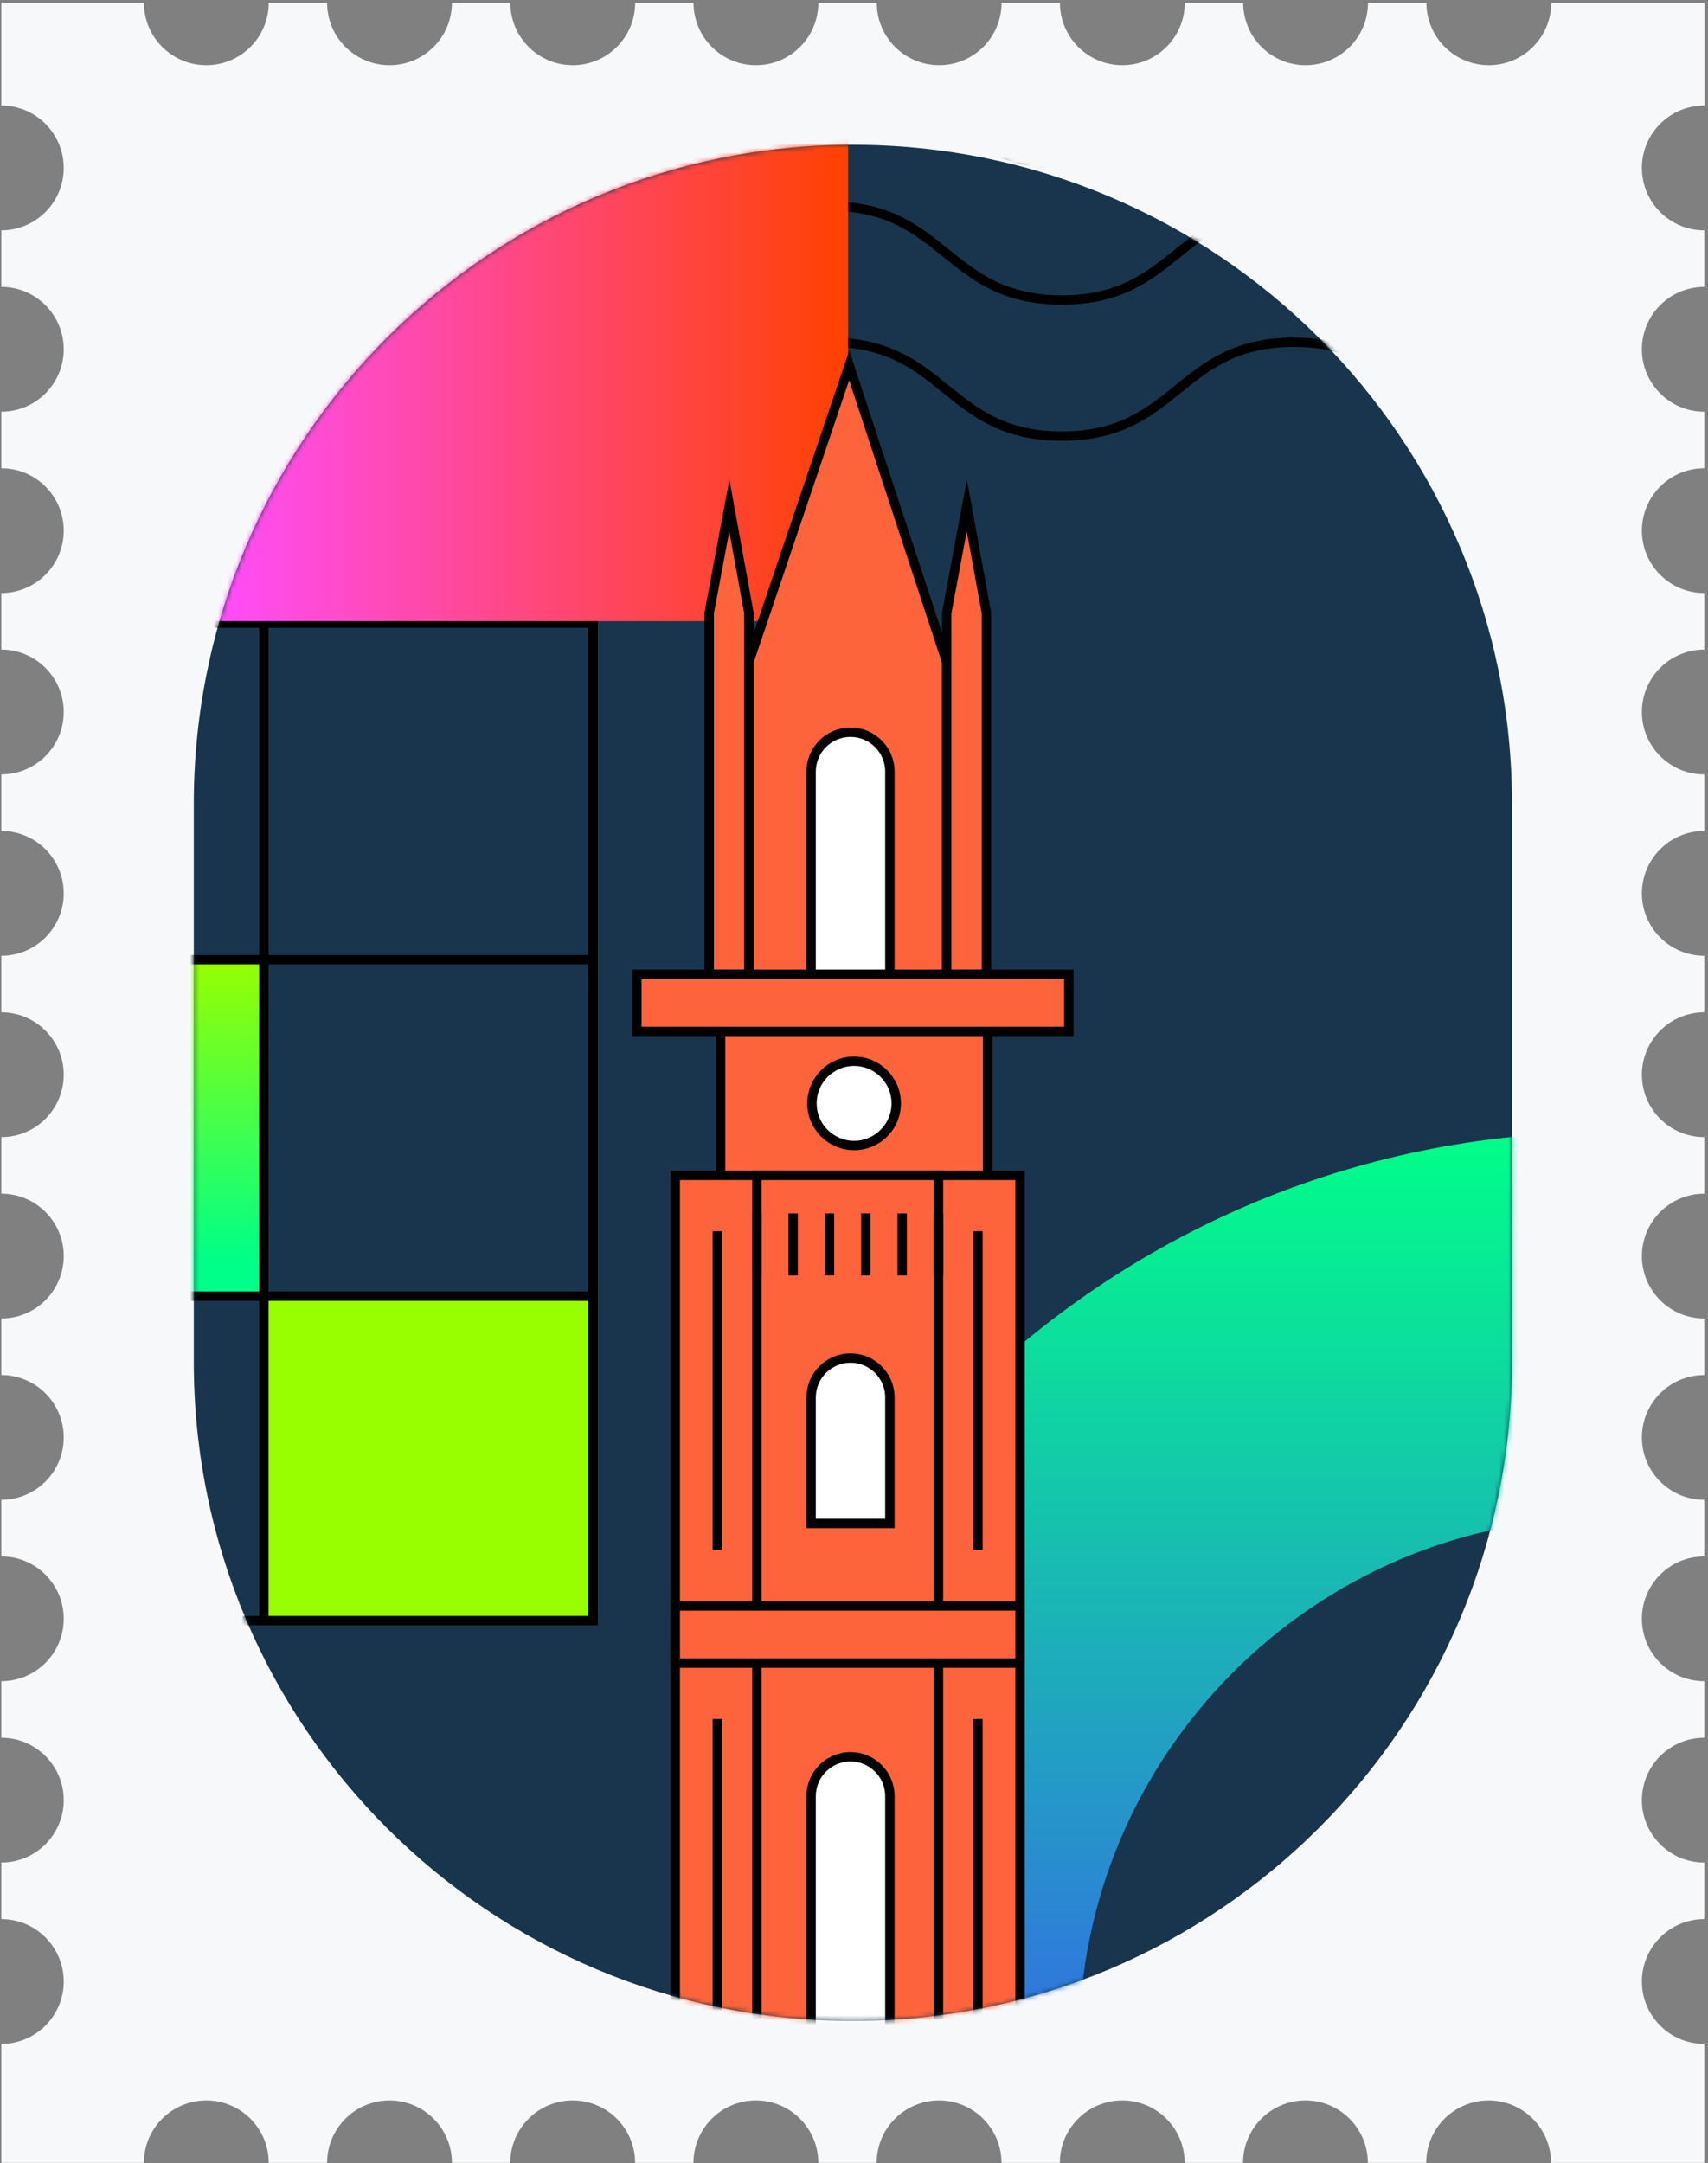<svg width="364" height="461" viewBox="0 0 364 461" fill="none" xmlns="http://www.w3.org/2000/svg">
<rect x="0" y="0" width="364" height="461" fill="#808080" stroke="none"/>
<path d="M363.25 22.49V0.59H330.59C330.59 7.94 324.63 13.89 317.29 13.89C309.95 13.89 303.99 7.93 303.99 0.59H330.59H0.28V22.49C7.63 22.49 13.58 28.45 13.58 35.79C13.58 43.13 7.62 49.09 0.28 49.09V61.14C7.63 61.14 13.58 67.1 13.58 74.44C13.58 81.78 7.62 87.74 0.28 87.74V99.79C7.63 99.79 13.58 105.75 13.58 113.09C13.58 120.43 7.62 126.39 0.28 126.39V138.44C7.63 138.44 13.58 144.4 13.58 151.74C13.58 159.08 7.62 165.04 0.28 165.04V177.09C7.63 177.09 13.58 183.05 13.58 190.39C13.58 197.73 7.62 203.69 0.28 203.69V215.74C7.63 215.74 13.58 221.7 13.58 229.04C13.58 236.38 7.62 242.34 0.28 242.34V254.39C7.63 254.39 13.58 260.35 13.58 267.69C13.58 275.03 7.62 280.99 0.28 280.99V293.04C7.63 293.04 13.58 299 13.58 306.34C13.58 313.68 7.62 319.64 0.28 319.64V331.69C7.63 331.69 13.58 337.65 13.58 344.99C13.58 352.33 7.62 358.29 0.28 358.29V370.34C7.63 370.34 13.58 376.3 13.58 383.64C13.58 390.98 7.62 396.94 0.28 396.94V408.99C7.63 408.99 13.58 414.95 13.58 422.29C13.58 429.63 7.62 435.59 0.28 435.59V460.94H30.67C30.67 453.59 36.63 447.64 43.97 447.64C51.31 447.64 57.27 453.6 57.27 460.94H69.71C69.71 453.59 75.67 447.64 83.01 447.64C90.35 447.64 96.31 453.6 96.31 460.94H108.75C108.75 453.59 114.71 447.64 122.05 447.64C129.39 447.64 135.35 453.6 135.35 460.94H147.79C147.79 453.59 153.75 447.64 161.09 447.64C168.43 447.64 174.39 453.6 174.39 460.94H186.83C186.83 453.59 192.79 447.64 200.13 447.64C207.47 447.64 213.43 453.6 213.43 460.94H225.87C225.87 453.59 231.83 447.64 239.17 447.64C246.51 447.64 252.47 453.6 252.47 460.94H264.91C264.91 453.59 270.87 447.64 278.21 447.64C285.55 447.64 291.51 453.6 291.51 460.94H303.95C303.95 453.59 309.91 447.64 317.25 447.64C324.59 447.64 330.55 453.6 330.55 460.94H363.21V435.59C355.86 435.59 349.91 429.63 349.91 422.29C349.91 414.95 355.87 408.99 363.21 408.99V396.94C355.86 396.94 349.91 390.98 349.91 383.64C349.91 376.3 355.87 370.34 363.21 370.34V358.29C355.86 358.29 349.91 352.33 349.91 344.99C349.91 337.65 355.87 331.69 363.21 331.69V319.64C355.86 319.64 349.91 313.68 349.91 306.34C349.91 299 355.87 293.04 363.21 293.04V280.99C355.86 280.99 349.91 275.03 349.91 267.69C349.91 260.35 355.87 254.39 363.21 254.39V242.34C355.86 242.34 349.91 236.38 349.91 229.04C349.91 221.7 355.87 215.74 363.21 215.74V203.69C355.86 203.69 349.91 197.73 349.91 190.39C349.91 183.05 355.87 177.09 363.21 177.09V165.04C355.86 165.04 349.91 159.08 349.91 151.74C349.91 144.4 355.87 138.44 363.21 138.44V126.39C355.86 126.39 349.91 120.43 349.91 113.09C349.91 105.75 355.87 99.79 363.21 99.79V87.74C355.86 87.74 349.91 81.78 349.91 74.44C349.91 67.1 355.87 61.14 363.21 61.14V49.09C355.86 49.09 349.91 43.13 349.91 35.79C349.91 28.45 355.87 22.49 363.21 22.49H363.25ZM43.97 13.89C36.62 13.89 30.67 7.93 30.67 0.59H57.27C57.27 7.94 51.31 13.89 43.97 13.89ZM83.01 13.89C75.66 13.89 69.71 7.93 69.71 0.59H96.31C96.31 7.94 90.35 13.89 83.01 13.89ZM122.06 13.89C114.71 13.89 108.76 7.93 108.76 0.59H135.36C135.36 7.94 129.4 13.89 122.06 13.89ZM161.1 13.89C153.75 13.89 147.8 7.93 147.8 0.59H174.4C174.4 7.94 168.44 13.89 161.1 13.89ZM200.15 13.89C192.8 13.89 186.85 7.93 186.85 0.59H213.45C213.45 7.94 207.49 13.89 200.15 13.89ZM239.19 13.89C231.84 13.89 225.89 7.93 225.89 0.59H252.49C252.49 7.94 246.53 13.89 239.19 13.89ZM278.24 13.89C270.89 13.89 264.94 7.93 264.94 0.59H291.54C291.54 7.94 285.58 13.89 278.24 13.89Z" fill="#F6F8FA"/>
<path d="M181.77 30.86H181.76C104.186 30.86 41.3 93.746 41.3 171.32V290.24C41.3 367.814 104.186 430.7 181.76 430.7H181.77C259.344 430.7 322.23 367.814 322.23 290.24V171.32C322.23 93.746 259.344 30.86 181.77 30.86Z" fill="#19354D"/>
<mask id="mask0_274_611" style="mask-type:luminance" maskUnits="userSpaceOnUse" x="41" y="30" width="282" height="401">
<path d="M181.77 30.86H181.76C104.186 30.86 41.3 93.746 41.3 171.32V290.24C41.3 367.814 104.186 430.7 181.76 430.7H181.77C259.344 430.7 322.23 367.814 322.23 290.24V171.32C322.23 93.746 259.344 30.86 181.77 30.86Z" fill="white"/>
</mask>
<g mask="url(#mask0_274_611)">
<path d="M125.78 276.34H56.66V345.46H125.78V276.34Z" fill="#97FF00"/>
<path d="M20.87 204.52L20.87 276.24H56.59L56.59 204.52H20.87Z" fill="url(#paint0_linear_274_611)"/>
<path d="M126.39 -151.5H-370.5V345.39H126.39V-151.5Z" stroke="black" stroke-width="2" stroke-miterlimit="10"/>
<path d="M56.24 -151.5V345.39" stroke="black" stroke-width="2" stroke-miterlimit="10"/>
<path d="M126.39 61.08H-370.5" stroke="black" stroke-width="2" stroke-miterlimit="10"/>
<path d="M126.39 132.8H-370.5" stroke="black" stroke-width="2" stroke-miterlimit="10"/>
<path d="M126.39 204.52H-370.5" stroke="black" stroke-width="2" stroke-miterlimit="10"/>
<path d="M126.39 276.24H-370.5" stroke="black" stroke-width="2" stroke-miterlimit="10"/>
<path d="M176.86 14.93C201.59 14.93 201.59 34.93 226.31 34.93C251.03 34.93 251.03 14.93 275.76 14.93C300.49 14.93 300.49 34.93 325.21 34.93C349.93 34.93 349.94 14.93 374.66 14.93C399.38 14.93 399.39 34.93 424.11 34.93C448.83 34.93 448.84 14.93 473.57 14.93C498.3 14.93 498.3 34.93 523.03 34.93" stroke="black" stroke-width="2" stroke-miterlimit="10"/>
<path d="M176.86 43.93C201.59 43.93 201.59 63.93 226.31 63.93C251.03 63.93 251.03 43.93 275.76 43.93C300.49 43.93 300.49 63.93 325.21 63.93C349.93 63.93 349.94 43.93 374.66 43.93C399.38 43.93 399.39 63.93 424.11 63.93C448.83 63.93 448.84 43.93 473.57 43.93C498.3 43.93 498.3 63.93 523.03 63.93" stroke="black" stroke-width="2" stroke-miterlimit="10"/>
<path d="M176.86 72.94C201.59 72.94 201.59 92.94 226.31 92.94C251.03 92.94 251.03 72.94 275.76 72.94C300.49 72.94 300.49 92.94 325.21 92.94C349.93 92.94 349.94 72.94 374.66 72.94C399.38 72.94 399.39 92.94 424.11 92.94C448.83 92.94 448.84 72.94 473.57 72.94C498.3 72.94 498.3 92.94 523.03 92.94" stroke="black" stroke-width="2" stroke-miterlimit="10"/>
<path d="M43.97 132.38L180.75 132.38V27.59L43.97 27.59V132.38Z" fill="url(#paint1_linear_274_611)"/>
<path d="M229.95 435.63C229.95 373.77 280.28 323.44 342.14 323.44V241.29C234.98 241.29 147.8 328.47 147.8 435.63H229.95Z" fill="url(#paint2_linear_274_611)"/>
<path d="M180.98 77.87L159.6 141.08V208.15H201.75V141.08L180.98 77.87Z" fill="#FD643B" stroke="black" stroke-width="2" stroke-miterlimit="10"/>
<path d="M155.43 107.74L151.14 130.63V207.63H159.6V130.63L155.43 107.74Z" fill="#FD643B" stroke="black" stroke-width="2" stroke-miterlimit="10"/>
<path d="M206.04 107.74L201.75 130.63V207.63H210.22V130.63L206.04 107.74Z" fill="#FD643B" stroke="black" stroke-width="2" stroke-miterlimit="10"/>
<path d="M210.49 218.61H153.56V251.68H210.49V218.61Z" fill="#FD643B" stroke="black" stroke-width="2" stroke-miterlimit="10"/>
<path d="M217.39 250.49H143.91V444.89H217.39V250.49Z" fill="#FD643B" stroke="black" stroke-width="2" stroke-miterlimit="10"/>
<path d="M161.3 444.89H200L200 250.49H161.3L161.3 444.89Z" fill="#FD643B" stroke="black" stroke-width="2" stroke-miterlimit="10"/>
<path d="M181.25 156.05C185.88 156.05 189.65 159.81 189.65 164.45V206.91C189.65 207.56 189.12 208.09 188.47 208.09H174.04C173.39 208.09 172.86 207.56 172.86 206.91V164.45C172.86 159.82 176.62 156.05 181.26 156.05H181.25Z" fill="white" stroke="black" stroke-width="2" stroke-miterlimit="10"/>
<path d="M181.25 374.39C185.88 374.39 189.65 378.15 189.65 382.79V444.9H172.86V382.79C172.86 378.16 176.62 374.39 181.26 374.39H181.25Z" fill="white" stroke="black" stroke-width="2" stroke-miterlimit="10"/>
<path d="M181.25 289.42C185.88 289.42 189.65 293.18 189.65 297.82V324.68H172.86V297.82C172.86 293.19 176.62 289.42 181.26 289.42H181.25Z" fill="white" stroke="black" stroke-width="2" stroke-miterlimit="10"/>
<path d="M227.79 207.63H135.73V219.81H227.79V207.63Z" fill="#FD643B" stroke="black" stroke-width="2" stroke-miterlimit="10"/>
<path d="M182.02 244.13C186.98 244.13 191 240.11 191 235.15C191 230.191 186.98 226.17 182.02 226.17C177.061 226.17 173.04 230.191 173.04 235.15C173.04 240.11 177.061 244.13 182.02 244.13Z" fill="white" stroke="black" stroke-width="2" stroke-miterlimit="10"/>
<path d="M161.29 258.6V271.82" stroke="black" stroke-width="2" stroke-miterlimit="10"/>
<path d="M200 258.6V271.82" stroke="black" stroke-width="2" stroke-miterlimit="10"/>
<path d="M169.03 258.6V271.82" stroke="black" stroke-width="2" stroke-miterlimit="10"/>
<path d="M176.78 258.6V271.82" stroke="black" stroke-width="2" stroke-miterlimit="10"/>
<path d="M192.26 258.6V271.82" stroke="black" stroke-width="2" stroke-miterlimit="10"/>
<path d="M184.52 258.6V271.82" stroke="black" stroke-width="2" stroke-miterlimit="10"/>
<path d="M152.87 262.39V330.36" stroke="black" stroke-width="2" stroke-miterlimit="10"/>
<path d="M208.42 262.39V330.36" stroke="black" stroke-width="2" stroke-miterlimit="10"/>
<path d="M152.87 366.34V434.31" stroke="black" stroke-width="2" stroke-miterlimit="10"/>
<path d="M208.42 366.34V434.31" stroke="black" stroke-width="2" stroke-miterlimit="10"/>
<path d="M217.39 342.26H143.91V354.44H217.39V342.26Z" fill="#FD643B" stroke="black" stroke-width="2" stroke-miterlimit="10"/>
</g>
<defs>
<linearGradient id="paint0_linear_274_611" x1="38.73" y1="276.24" x2="38.73" y2="204.52" gradientUnits="userSpaceOnUse">
<stop offset="0.11" stop-color="#00FF88"/>
<stop offset="1" stop-color="#97FF00"/>
</linearGradient>
<linearGradient id="paint1_linear_274_611" x1="180.75" y1="79.99" x2="43.97" y2="79.99" gradientUnits="userSpaceOnUse">
<stop stop-color="#FF4100"/>
<stop offset="1" stop-color="#FF4DFF"/>
</linearGradient>
<linearGradient id="paint2_linear_274_611" x1="244.97" y1="241.29" x2="244.97" y2="629.97" gradientUnits="userSpaceOnUse">
<stop stop-color="#00FF88"/>
<stop offset="0.63" stop-color="#3F4CF7"/>
</linearGradient>
</defs>
</svg>
